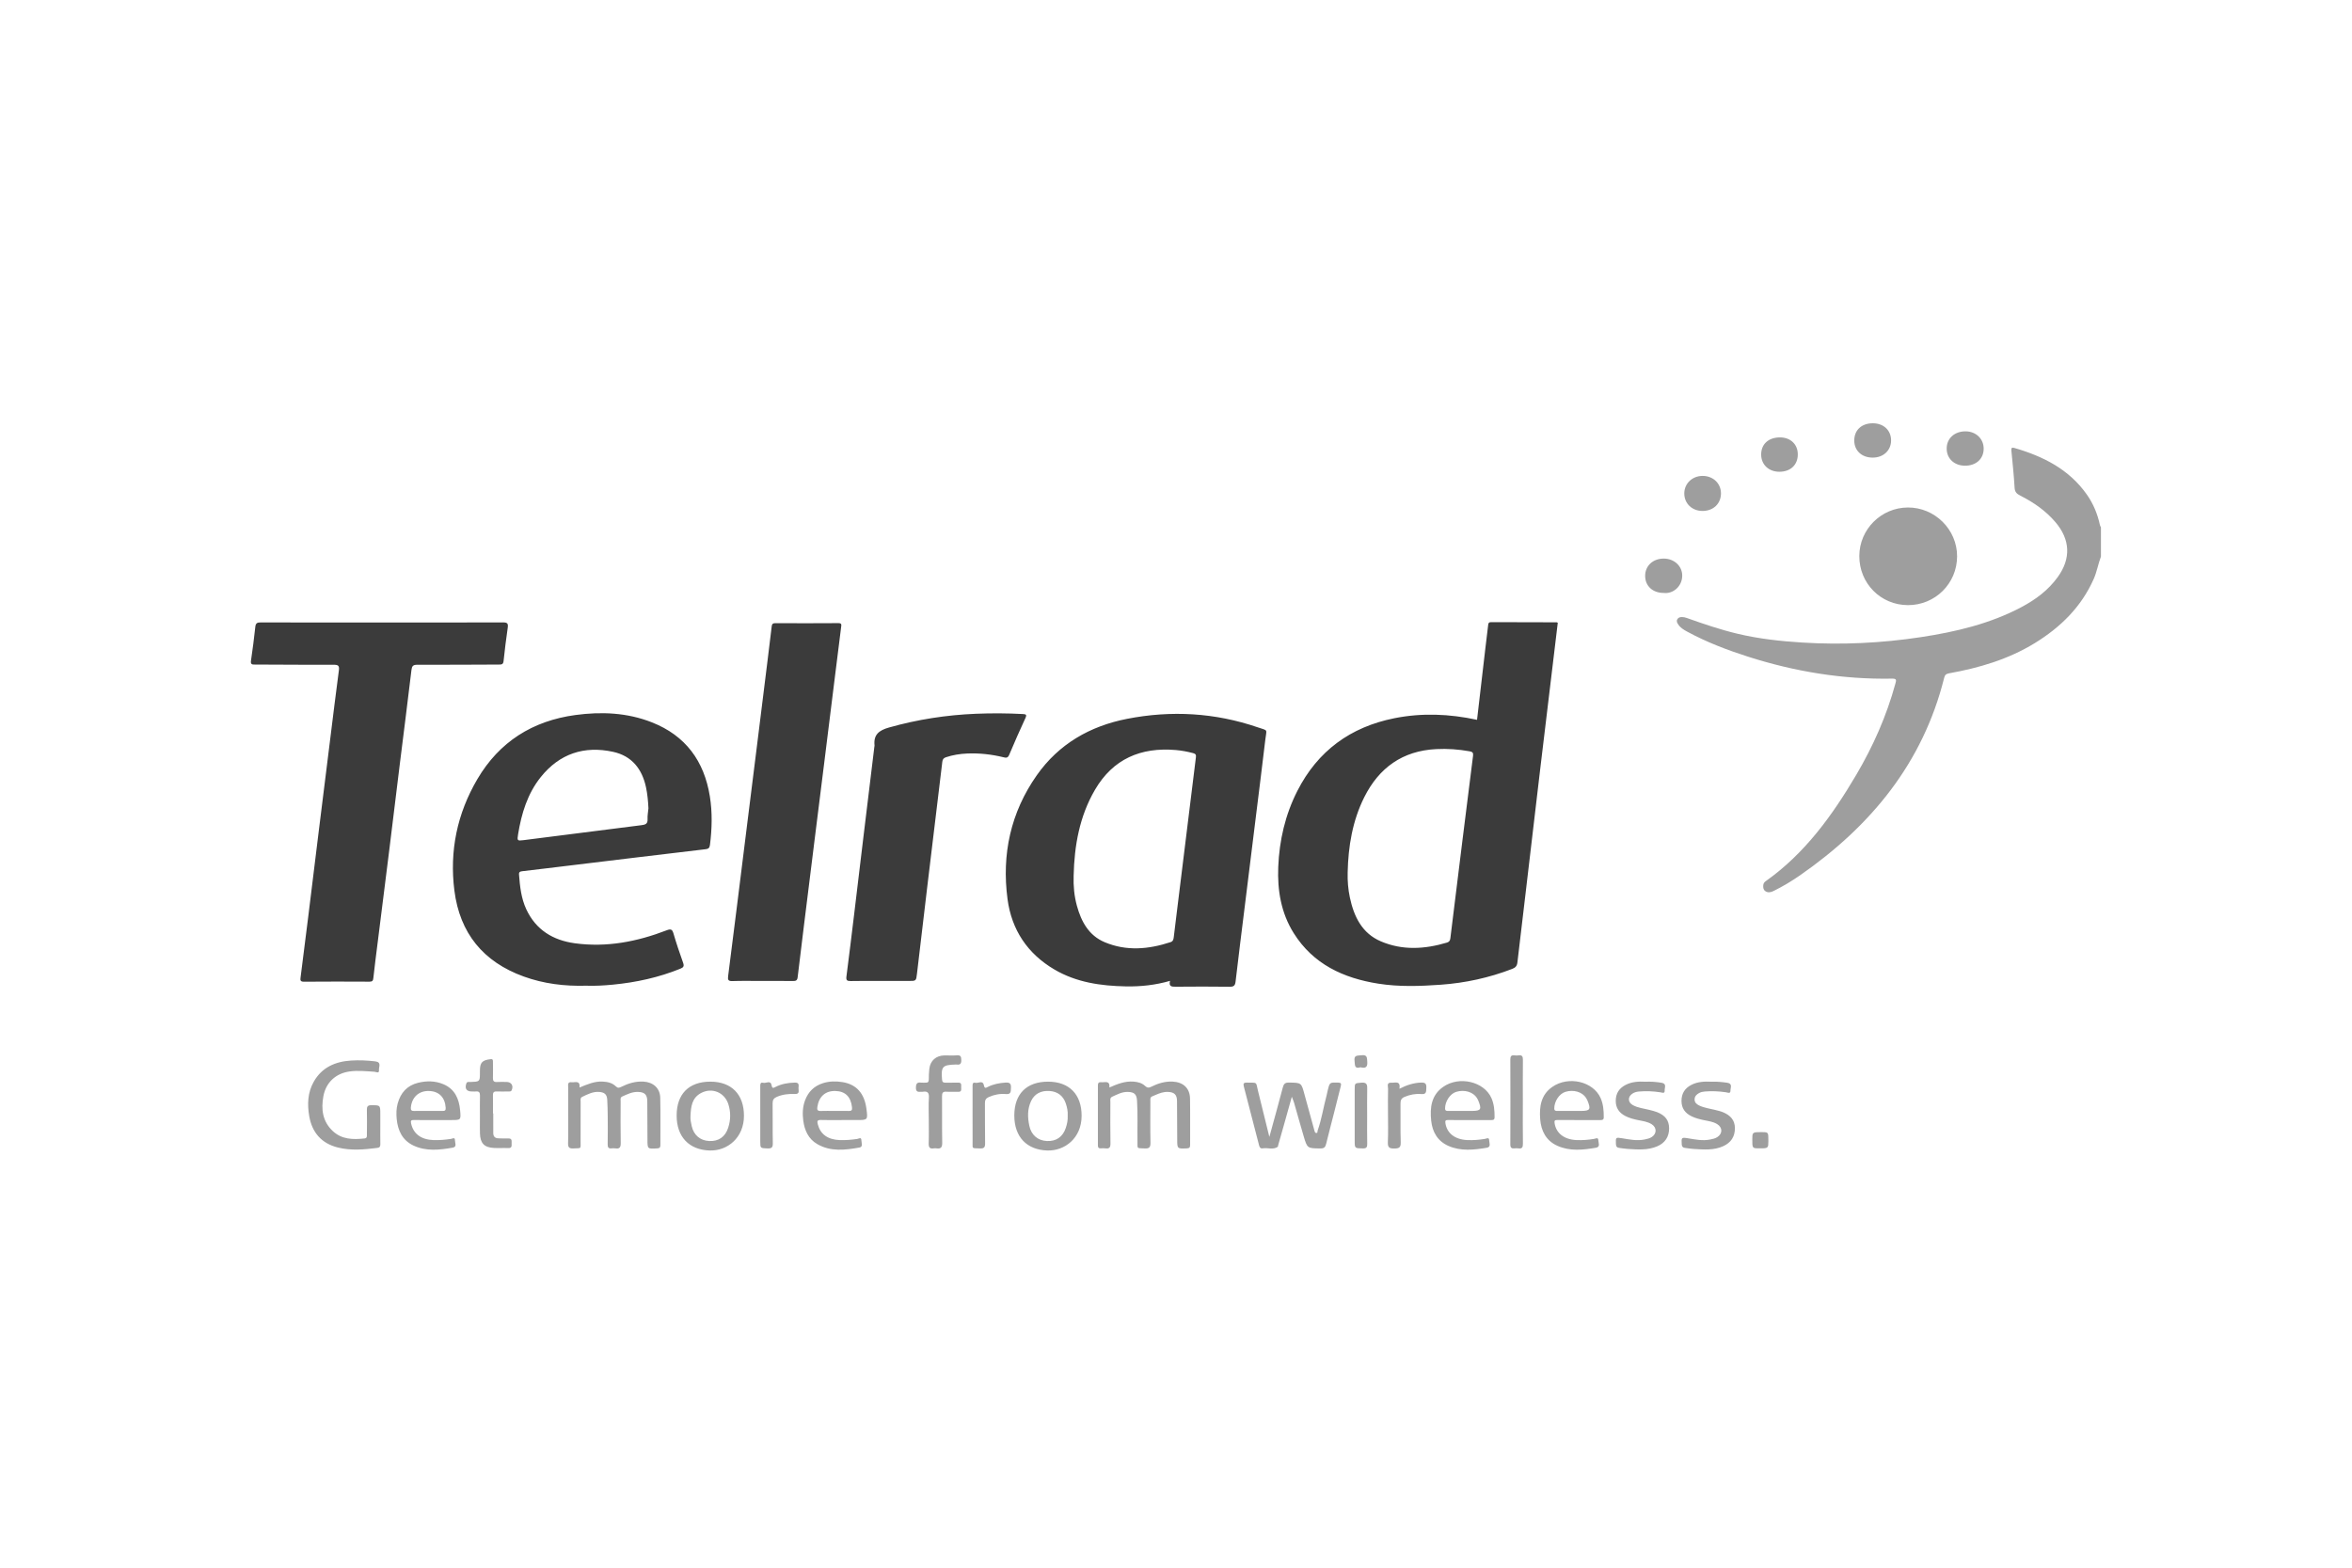 <svg xmlns="http://www.w3.org/2000/svg" viewBox="0 0 300 200"><g fill="none" fill-rule="evenodd"><path d="M111.748,37.709 C117.394,36.604 122.978,36.921 128.434,38.792 C129.792,39.258 129.559,38.945 129.388,40.402 C129,43.701 128.581,46.996 128.174,50.292 L128.174,50.292 L126.801,61.394 C126.396,64.67 125.98,67.944 125.599,71.222 C125.54,71.733 125.378,71.891 124.857,71.885 C122.559,71.855 120.259,71.86 117.96,71.881 C117.447,71.886 117.056,71.866 117.238,71.135 C115.353,71.68 113.484,71.875 111.598,71.839 C108.416,71.777 105.308,71.339 102.502,69.693 C99.056,67.671 97.034,64.628 96.512,60.709 C95.751,54.991 96.912,49.637 100.253,44.892 C103.049,40.919 107.019,38.635 111.748,37.709 Z M158.184,25.372 C160.977,25.386 163.77,25.386 166.563,25.392 C166.601,25.392 166.639,25.427 166.695,25.453 C165.942,31.724 165.184,37.999 164.436,44.276 C163.813,49.51 163.205,54.747 162.587,59.983 C162.24,62.92 161.883,65.855 161.546,68.793 C161.496,69.23 161.301,69.448 160.892,69.605 C157.951,70.739 154.907,71.403 151.766,71.628 C149.106,71.818 146.445,71.909 143.799,71.491 C139.345,70.787 135.5,69.009 133.012,65.042 C131.397,62.466 130.921,59.575 131.042,56.593 C131.18,53.198 131.933,49.934 133.486,46.888 C136.085,41.789 140.258,38.751 145.836,37.632 C149.351,36.927 152.87,37.069 156.397,37.833 C156.75,34.799 157.101,31.777 157.455,28.756 C157.572,27.756 157.704,26.757 157.815,25.756 C157.842,25.513 157.884,25.37 158.184,25.372 Z M41.397,37.22 C44.72,36.772 48,36.913 51.149,38.154 C55.444,39.846 57.816,43.084 58.541,47.59 C58.874,49.661 58.817,51.729 58.555,53.804 C58.505,54.198 58.335,54.3 57.996,54.34 C55.077,54.682 52.16,55.032 49.242,55.383 C45.43,55.842 41.619,56.305 37.807,56.766 C36.743,56.894 35.679,57.029 34.613,57.146 C34.337,57.176 34.177,57.243 34.202,57.568 C34.315,59.089 34.476,60.602 35.129,62.005 C36.354,64.637 38.545,65.962 41.323,66.34 C45.373,66.891 49.266,66.139 53.039,64.681 C53.591,64.467 53.753,64.576 53.909,65.113 C54.275,66.364 54.693,67.602 55.132,68.83 C55.283,69.255 55.187,69.418 54.783,69.582 C52.02,70.704 49.143,71.33 46.184,71.617 C45.029,71.729 43.872,71.794 42.766,71.753 C40.006,71.831 37.356,71.505 34.803,70.581 C29.64,68.714 26.648,65.054 25.957,59.613 C25.316,54.558 26.315,49.777 28.89,45.397 C31.686,40.641 35.927,37.957 41.397,37.22 Z M32.147,25.404 C32.69,25.402 32.844,25.527 32.763,26.077 C32.553,27.497 32.382,28.924 32.229,30.351 C32.182,30.792 31.932,30.781 31.611,30.782 C28.152,30.791 24.693,30.822 21.234,30.808 C20.666,30.805 20.539,30.978 20.476,31.518 C20.008,35.499 19.491,39.473 18.999,43.451 C18.545,47.109 18.108,50.769 17.654,54.427 C17.161,58.404 16.656,62.38 16.158,66.356 C15.974,67.824 15.781,69.291 15.623,70.761 C15.586,71.101 15.513,71.24 15.138,71.238 C12.344,71.223 9.551,71.218 6.757,71.242 C6.272,71.246 6.3,71.012 6.34,70.689 C6.663,68.138 6.989,65.587 7.305,63.035 C7.758,59.376 8.201,55.716 8.654,52.057 C9.14,48.122 9.632,44.188 10.122,40.254 C10.486,37.34 10.839,34.425 11.226,31.515 C11.305,30.925 11.131,30.806 10.562,30.808 C9.452,30.813 8.342,30.812 7.232,30.809 L0.571,30.781 C0.23,30.78 -0.064,30.822 0.012,30.299 C0.221,28.858 0.413,27.412 0.566,25.964 C0.618,25.474 0.835,25.406 1.268,25.407 C6.425,25.422 11.582,25.416 16.74,25.416 C21.876,25.416 27.011,25.425 32.147,25.404 Z M74.942,25.497 C75.378,25.494 75.323,25.719 75.29,25.979 L75.29,25.979 L74.468,32.549 L74.468,32.549 L73.106,43.517 C72.701,46.771 72.292,50.024 71.886,53.277 C71.433,56.912 70.98,60.547 70.53,64.183 C70.261,66.351 69.991,68.519 69.739,70.689 C69.693,71.087 69.503,71.159 69.145,71.154 C67.835,71.136 66.525,71.147 65.214,71.147 C63.947,71.147 62.679,71.119 61.413,71.161 C60.889,71.178 60.812,71.002 60.872,70.54 C61.249,67.65 61.606,64.758 61.967,61.866 C62.421,58.231 62.872,54.595 63.325,50.96 C63.731,47.708 64.139,44.456 64.544,41.203 C64.997,37.567 65.448,33.931 65.899,30.294 C66.081,28.827 66.264,27.36 66.434,25.891 C66.468,25.596 66.59,25.501 66.887,25.502 C69.572,25.512 72.257,25.518 74.942,25.497 Z M92.478,37.06 C94.475,36.979 96.467,36.988 98.462,37.094 C98.876,37.116 98.99,37.179 98.796,37.602 C98.082,39.16 97.38,40.723 96.721,42.305 C96.536,42.748 96.279,42.677 95.961,42.6 C94.451,42.235 92.92,42.065 91.367,42.131 C90.443,42.171 89.535,42.312 88.653,42.608 C88.342,42.713 88.23,42.875 88.191,43.202 C87.568,48.459 86.925,53.713 86.293,58.969 C85.844,62.714 85.402,66.46 84.963,70.207 C84.853,71.146 84.865,71.147 83.91,71.147 L80.365,71.147 C79.075,71.147 77.786,71.127 76.497,71.158 C76.037,71.169 75.904,71.048 75.963,70.586 C76.303,67.95 76.624,65.311 76.943,62.673 C77.35,59.311 77.748,55.948 78.153,52.587 C78.608,48.821 79.066,45.055 79.523,41.289 C79.531,41.226 79.554,41.161 79.548,41.098 C79.406,39.725 80.113,39.175 81.388,38.814 C85.022,37.786 88.71,37.215 92.478,37.06 Z M117.982,41.687 C113.518,41.303 109.965,42.814 107.663,46.762 C105.692,50.143 105.03,53.875 104.944,57.733 C104.899,59.031 105.019,60.311 105.361,61.559 C105.913,63.576 106.878,65.347 108.896,66.199 C111.677,67.372 114.507,67.117 117.313,66.192 C117.642,66.084 117.684,65.818 117.718,65.534 C117.846,64.471 117.977,63.407 118.107,62.344 C118.915,55.772 119.721,49.2 120.537,42.629 C120.576,42.319 120.527,42.172 120.194,42.084 C119.465,41.891 118.734,41.751 117.982,41.687 Z M155.471,41.852 C154.051,41.596 152.63,41.494 151.184,41.568 C146.885,41.785 143.884,43.957 142.007,47.717 C140.51,50.72 139.97,53.967 139.896,57.299 C139.867,58.377 139.952,59.448 140.176,60.499 C140.694,62.922 141.713,65.061 144.129,66.094 C146.89,67.275 149.735,67.096 152.566,66.251 C152.856,66.164 152.964,65.984 152.996,65.696 C153.095,64.801 153.216,63.909 153.326,63.015 C153.734,59.719 154.138,56.421 154.547,53.125 C154.991,49.552 155.436,45.979 155.89,42.407 C155.935,42.053 155.825,41.916 155.471,41.852 Z M46.202,41.916 C42.504,41.109 39.367,42.154 36.979,45.132 C35.272,47.262 34.511,49.796 34.08,52.448 C33.95,53.25 33.98,53.285 34.779,53.183 C39.794,52.543 44.81,51.905 49.827,51.273 C50.288,51.215 50.629,51.121 50.597,50.525 C50.572,50.06 50.667,49.588 50.709,49.12 C50.666,48.215 50.586,47.318 50.398,46.437 C49.901,44.102 48.591,42.438 46.202,41.916 Z" fill="#3B3B3B" transform="translate(32 54)"/><path d="M101.686,83.995 C104.376,83.996 105.967,85.616 105.961,88.354 C105.955,91.23 103.782,92.848 101.574,92.776 C98.976,92.691 97.372,91.053 97.376,88.3 C97.381,85.555 98.944,83.993 101.686,83.995 Z M58.607,83.994 C61.303,83.995 62.892,85.612 62.893,88.344 C62.893,91.139 60.798,92.846 58.515,92.776 C55.913,92.695 54.305,91.059 54.307,88.31 C54.309,85.56 55.871,83.993 58.607,83.994 Z M21.329,84.138 C22.414,83.871 23.508,83.882 24.549,84.317 C26.008,84.928 26.55,86.166 26.688,87.639 C26.806,88.892 26.797,88.893 25.551,88.893 L23.555,88.893 C22.632,88.893 21.709,88.908 20.787,88.886 C20.41,88.877 20.366,89.011 20.44,89.341 C20.734,90.656 21.712,91.388 23.287,91.448 C24.04,91.476 24.785,91.403 25.53,91.296 C25.701,91.271 26.023,91.054 26.022,91.424 C26.021,91.757 26.32,92.309 25.77,92.408 C24.074,92.711 22.351,92.908 20.721,92.135 C19.326,91.473 18.745,90.23 18.6,88.764 C18.535,88.106 18.545,87.438 18.724,86.785 C19.099,85.415 19.926,84.482 21.329,84.138 Z M72.963,84.189 C73.786,83.927 74.625,83.919 75.448,84.049 C77.243,84.334 78.256,85.494 78.511,87.433 C78.703,88.892 78.703,88.892 77.23,88.892 L75.362,88.892 C74.482,88.892 73.601,88.915 72.722,88.883 C72.249,88.866 72.203,89.026 72.31,89.436 C72.639,90.695 73.573,91.386 75.097,91.447 C75.851,91.477 76.597,91.408 77.342,91.302 C77.528,91.275 77.866,91.025 77.868,91.463 C77.869,91.783 78.116,92.311 77.629,92.397 C75.804,92.718 73.954,92.954 72.24,91.958 C71.116,91.304 70.624,90.212 70.459,88.975 C70.343,88.1 70.37,87.215 70.687,86.373 C71.095,85.288 71.836,84.548 72.963,84.189 Z M165.994,84.665 C168.049,83.229 171.204,83.957 172.154,86.077 C172.503,86.856 172.564,87.687 172.56,88.531 C172.558,88.883 172.371,88.897 172.109,88.895 C171.207,88.888 170.305,88.892 169.403,88.893 C168.48,88.893 167.556,88.902 166.633,88.889 C166.328,88.885 166.238,88.949 166.289,89.288 C166.483,90.566 167.495,91.373 169.076,91.445 C169.828,91.48 170.575,91.42 171.32,91.297 C171.513,91.266 171.857,91.056 171.866,91.45 C171.874,91.78 172.158,92.323 171.578,92.422 C169.92,92.708 168.236,92.893 166.641,92.174 C165.212,91.531 164.57,90.291 164.452,88.785 C164.327,87.187 164.544,85.679 165.994,84.665 Z M152.075,84.662 C154.115,83.231 157.292,83.974 158.232,86.085 C158.579,86.865 158.638,87.696 158.633,88.539 C158.631,88.9 158.425,88.895 158.173,88.894 C157.271,88.89 156.37,88.892 155.468,88.893 C154.544,88.893 153.621,88.903 152.698,88.888 C152.374,88.883 152.316,88.977 152.365,89.297 C152.562,90.578 153.571,91.374 155.159,91.446 C155.911,91.48 156.658,91.417 157.402,91.296 C157.593,91.265 157.939,91.051 157.942,91.459 C157.945,91.79 158.229,92.327 157.643,92.426 C156.006,92.702 154.344,92.886 152.765,92.198 C151.384,91.597 150.698,90.433 150.549,88.967 C150.379,87.303 150.558,85.726 152.075,84.662 Z M12.779,81.302 C13.805,81.237 14.836,81.282 15.865,81.406 C16.702,81.507 16.303,82.11 16.339,82.493 C16.39,83.02 15.982,82.742 15.752,82.729 C14.704,82.666 13.658,82.547 12.605,82.691 C10.84,82.931 9.574,84.087 9.249,85.846 C8.942,87.506 9.135,89.066 10.444,90.294 C11.604,91.383 13.038,91.396 14.499,91.241 C14.849,91.203 14.796,90.92 14.798,90.698 C14.808,89.668 14.819,88.637 14.797,87.608 C14.788,87.187 14.878,86.997 15.357,86.998 C16.508,87.003 16.508,86.978 16.508,88.154 L16.508,89.7 C16.508,90.451 16.498,91.203 16.513,91.954 C16.519,92.232 16.449,92.404 16.149,92.442 C14.461,92.656 12.766,92.816 11.093,92.395 C9.003,91.87 7.8,90.482 7.44,88.379 C7.182,86.868 7.242,85.375 8.019,84.003 C9.06,82.164 10.767,81.428 12.779,81.302 Z M183.739,84.402 C184.551,83.986 185.429,83.961 186.271,84 C186.982,83.974 187.642,84.037 188.303,84.132 C189.029,84.236 188.715,84.78 188.723,85.137 C188.733,85.579 188.369,85.381 188.146,85.348 C187.25,85.217 186.353,85.174 185.45,85.25 C185.19,85.272 184.939,85.324 184.711,85.451 C184.398,85.627 184.156,85.86 184.147,86.25 C184.138,86.656 184.404,86.873 184.722,87.029 C185.365,87.345 186.078,87.421 186.761,87.598 C187.113,87.689 187.474,87.767 187.806,87.909 C188.695,88.289 189.294,88.884 189.29,89.943 C189.287,91.037 188.77,91.78 187.81,92.221 C186.613,92.771 185.336,92.656 184.072,92.583 C183.943,92.576 183.815,92.563 183.688,92.548 L182.921,92.446 C182.652,92.413 182.524,92.291 182.506,91.989 C182.453,91.12 182.465,91.079 183.318,91.221 C184.25,91.376 185.177,91.566 186.127,91.375 C186.442,91.312 186.757,91.251 187.035,91.074 C187.731,90.631 187.73,89.845 187.03,89.412 C186.505,89.087 185.901,89.023 185.315,88.9 C184.768,88.785 184.229,88.646 183.728,88.396 C182.937,88 182.481,87.393 182.477,86.467 C182.473,85.506 182.9,84.832 183.739,84.402 Z M175.328,84.418 C176.138,83.995 177.013,83.957 177.858,84.001 C178.589,83.971 179.271,84.024 179.951,84.139 C180.622,84.253 180.308,84.773 180.33,85.116 C180.36,85.568 180.001,85.385 179.775,85.351 C178.859,85.214 177.941,85.168 177.017,85.256 C176.734,85.283 176.469,85.355 176.23,85.511 C175.596,85.926 175.616,86.628 176.283,86.993 C176.933,87.349 177.673,87.412 178.376,87.596 C178.706,87.683 179.044,87.757 179.36,87.882 C180.42,88.301 180.889,88.944 180.897,89.94 C180.906,91.021 180.376,91.82 179.375,92.246 C178.163,92.761 176.896,92.653 175.633,92.577 C175.27,92.556 174.909,92.491 174.547,92.448 C174.245,92.412 174.12,92.266 174.111,91.94 C174.086,91.094 174.07,91.08 174.91,91.218 C175.863,91.375 176.81,91.57 177.781,91.369 C178.097,91.303 178.411,91.237 178.686,91.056 C179.339,90.626 179.336,89.846 178.675,89.426 C178.154,89.094 177.549,89.025 176.964,88.904 C176.395,88.786 175.833,88.646 175.317,88.379 C174.531,87.975 174.086,87.355 174.09,86.433 C174.094,85.498 174.517,84.843 175.328,84.418 Z M49.808,83.98 L50.084,83.988 C51.308,84.059 52.184,84.812 52.214,86.039 C52.263,88.055 52.224,90.074 52.233,92.092 C52.234,92.394 52.131,92.489 51.826,92.507 C50.584,92.581 50.587,92.592 50.584,91.376 C50.579,89.745 50.575,88.114 50.561,86.483 C50.554,85.646 50.224,85.33 49.385,85.303 C48.647,85.279 48.011,85.596 47.368,85.889 C47.082,86.019 47.165,86.289 47.164,86.512 C47.159,88.272 47.139,90.033 47.174,91.793 C47.185,92.347 47.056,92.603 46.471,92.504 C46.325,92.479 46.169,92.483 46.021,92.502 C45.624,92.554 45.503,92.393 45.51,91.998 C45.532,90.753 45.524,89.507 45.515,88.262 C45.51,87.619 45.488,86.976 45.456,86.334 C45.423,85.65 45.149,85.372 44.464,85.308 C43.653,85.233 42.963,85.597 42.267,85.931 C41.987,86.066 42.061,86.33 42.061,86.556 C42.057,88.23 42.067,89.905 42.056,91.579 C42.05,92.642 42.208,92.453 41.14,92.511 C40.608,92.539 40.443,92.388 40.459,91.843 C40.499,90.47 40.472,89.095 40.472,87.721 C40.472,86.734 40.466,85.746 40.475,84.759 C40.479,84.447 40.331,84 40.922,84.069 C41.347,84.12 42.018,83.775 41.922,84.74 C42.924,84.328 43.824,83.937 44.852,83.983 C45.502,84.013 46.095,84.145 46.561,84.601 C46.803,84.838 46.985,84.784 47.24,84.658 C48.134,84.215 49.06,83.928 50.084,83.988 Z M145.473,84.129 C145.93,84.165 146.66,83.808 146.505,84.898 C147.451,84.414 148.316,84.148 149.256,84.11 C149.801,84.089 149.963,84.267 149.929,84.796 C149.9,85.246 149.967,85.637 149.285,85.576 C148.558,85.511 147.842,85.648 147.155,85.936 C146.758,86.104 146.63,86.351 146.636,86.774 C146.658,88.423 146.607,90.074 146.663,91.722 C146.687,92.403 146.457,92.516 145.837,92.524 C145.19,92.533 144.996,92.367 145.024,91.71 C145.079,90.405 145.039,89.097 145.039,87.79 C145.039,86.826 145.023,85.861 145.049,84.898 C145.057,84.597 144.821,84.078 145.473,84.129 Z M137.362,85.07 C137.61,84.066 137.61,84.084 138.675,84.114 C139.045,84.124 139.103,84.239 139.017,84.568 C138.729,85.667 138.466,86.771 138.186,87.871 C137.844,89.22 137.483,90.565 137.154,91.917 C137.055,92.322 136.917,92.519 136.435,92.514 C134.76,92.497 134.749,92.524 134.279,90.938 C133.859,89.521 133.468,88.096 133.059,86.677 C133.002,86.479 132.914,86.291 132.773,85.922 C132.409,87.223 132.097,88.346 131.781,89.467 C131.531,90.353 131.277,91.238 131.025,92.124 C131.008,92.186 131.017,92.28 130.978,92.307 C130.38,92.724 129.703,92.391 129.071,92.5 C128.764,92.552 128.661,92.368 128.596,92.116 C127.948,89.606 127.3,87.096 126.646,84.588 C126.55,84.222 126.659,84.103 127.044,84.115 C128.425,84.158 128.163,83.937 128.464,85.188 C128.919,87.081 129.395,88.969 129.908,91.044 C130.521,88.805 131.093,86.764 131.629,84.714 C131.747,84.263 131.93,84.103 132.41,84.11 C133.997,84.134 133.987,84.116 134.396,85.65 C134.804,87.18 135.239,88.703 135.654,90.232 C135.69,90.364 135.718,90.506 135.851,90.534 C136.108,90.588 136.023,90.346 136.064,90.233 C136.585,88.778 136.803,87.245 137.206,85.76 C137.268,85.532 137.306,85.299 137.362,85.07 Z M90.058,80.636 C90.554,80.595 90.605,80.828 90.614,81.237 C90.624,81.685 90.484,81.877 90.032,81.81 C89.969,81.801 89.903,81.808 89.839,81.81 C88.204,81.863 88.022,82.082 88.158,83.729 C88.184,84.042 88.304,84.131 88.592,84.125 C89.128,84.113 89.665,84.139 90.201,84.118 C90.712,84.099 90.588,84.459 90.597,84.735 C90.606,85.005 90.671,85.313 90.211,85.29 C89.718,85.265 89.222,85.313 88.731,85.277 C88.275,85.243 88.152,85.409 88.157,85.854 C88.178,87.826 88.142,89.799 88.18,91.77 C88.191,92.361 88.025,92.599 87.436,92.502 C87.331,92.485 87.219,92.484 87.115,92.502 C86.548,92.602 86.437,92.33 86.457,91.819 C86.494,90.835 86.467,89.848 86.467,88.862 C86.466,87.918 86.422,86.972 86.482,86.033 C86.523,85.383 86.287,85.184 85.689,85.284 C85.626,85.295 85.56,85.281 85.496,85.286 C85.105,85.314 84.814,85.317 84.827,84.745 C84.838,84.228 84.991,84.052 85.486,84.118 C85.676,84.143 85.872,84.111 86.064,84.123 C86.377,84.142 86.469,83.987 86.471,83.696 C86.474,83.247 86.481,82.795 86.537,82.35 C86.666,81.307 87.394,80.668 88.45,80.648 C88.986,80.637 89.525,80.679 90.058,80.636 Z M112.313,83.977 L112.583,83.988 C113.139,84.029 113.653,84.161 114.057,84.539 C114.32,84.786 114.519,84.807 114.841,84.646 C115.69,84.22 116.577,83.943 117.558,83.986 C118.896,84.043 119.765,84.809 119.788,86.137 C119.823,88.111 119.791,90.087 119.803,92.061 C119.806,92.396 119.696,92.495 119.361,92.508 C118.154,92.552 118.157,92.566 118.154,91.343 C118.149,89.712 118.144,88.08 118.129,86.449 C118.122,85.655 117.787,85.339 116.985,85.302 C116.409,85.276 115.898,85.47 115.394,85.686 L114.961,85.873 C114.671,85.995 114.732,86.255 114.732,86.483 C114.729,88.243 114.706,90.004 114.744,91.764 C114.756,92.345 114.608,92.549 114.004,92.512 C112.948,92.447 113.103,92.645 113.087,91.575 C113.061,89.859 113.138,88.142 113.031,86.426 C112.981,85.61 112.697,85.329 111.867,85.303 C111.127,85.281 110.501,85.623 109.859,85.917 C109.546,86.06 109.631,86.348 109.63,86.594 C109.626,88.354 109.608,90.115 109.64,91.875 C109.649,92.388 109.497,92.576 108.993,92.504 C108.804,92.477 108.606,92.488 108.414,92.501 C108.136,92.521 108.037,92.406 108.038,92.129 C108.044,89.575 108.046,87.02 108.037,84.465 C108.036,84.147 108.173,84.032 108.461,84.067 C108.907,84.122 109.59,83.776 109.507,84.738 C110.52,84.291 111.492,83.907 112.583,83.988 Z M161.69,80.641 C162.164,80.573 162.252,80.798 162.247,81.225 C162.227,83.025 162.239,84.825 162.239,86.625 C162.239,88.383 162.222,90.14 162.249,91.897 C162.257,92.367 162.143,92.582 161.649,92.503 C161.503,92.48 161.347,92.485 161.199,92.502 C160.802,92.549 160.64,92.428 160.642,91.984 C160.659,88.384 160.657,84.784 160.643,81.184 C160.642,80.774 160.744,80.583 161.177,80.641 C161.345,80.664 161.522,80.666 161.69,80.641 Z M65.339,84.139 C65.707,84.237 66.305,83.742 66.428,84.491 C66.497,84.915 66.691,84.781 66.911,84.67 C67.692,84.274 68.524,84.131 69.396,84.113 C69.981,84.101 69.865,84.491 69.849,84.807 C69.833,85.12 70.053,85.591 69.402,85.566 C68.605,85.535 67.822,85.614 67.075,85.938 C66.695,86.103 66.54,86.33 66.548,86.768 C66.576,88.462 66.535,90.157 66.573,91.85 C66.585,92.403 66.408,92.534 65.886,92.512 C64.973,92.473 64.972,92.504 64.972,91.578 L64.972,91.578 L64.971,84.507 C64.974,84.277 65.008,84.051 65.339,84.139 Z M92.404,84.139 C92.777,84.23 93.37,83.754 93.504,84.477 C93.579,84.877 93.738,84.801 93.978,84.677 C94.696,84.306 95.465,84.166 96.267,84.112 C96.812,84.076 96.979,84.263 96.947,84.795 C96.919,85.248 96.98,85.634 96.3,85.576 C95.55,85.511 94.812,85.645 94.11,85.961 C93.742,86.127 93.624,86.358 93.629,86.755 C93.65,88.448 93.616,90.142 93.651,91.835 C93.662,92.368 93.523,92.541 92.979,92.511 C91.988,92.458 92.045,92.608 92.053,91.828 L92.054,91.591 C92.042,90.476 92.051,89.361 92.051,88.246 C92.052,87.045 92.051,85.845 92.052,84.644 C92.053,84.394 92.006,84.041 92.404,84.139 Z M141.634,84.125 C142.394,84.053 142.402,84.437 142.389,84.99 C142.362,86.124 142.381,87.259 142.381,88.394 C142.38,89.571 142.363,90.748 142.39,91.925 C142.4,92.36 142.293,92.52 141.827,92.511 C140.793,92.491 140.792,92.517 140.793,91.507 L140.793,85.022 C140.793,84.142 140.8,84.204 141.634,84.125 Z M192.832,90.436 C193.556,90.439 193.556,90.487 193.556,91.49 L193.556,91.617 C193.554,92.42 193.515,92.493 192.688,92.499 L192.297,92.5 C191.508,92.497 191.508,92.449 191.508,91.381 C191.508,90.517 191.508,90.442 192.429,90.436 Z M30.566,81.127 C30.891,81.089 30.874,81.269 30.876,81.46 C30.882,82.146 30.896,82.833 30.874,83.518 C30.861,83.906 30.995,84.061 31.389,84.037 C31.796,84.012 32.205,84.03 32.612,84.032 C33.225,84.035 33.52,84.512 33.27,85.075 C33.174,85.292 32.994,85.242 32.834,85.245 C32.34,85.253 31.846,85.265 31.354,85.244 C30.984,85.228 30.867,85.379 30.875,85.734 C30.893,86.505 30.88,87.277 30.88,88.049 L30.88,88.049 L30.915,88.049 C30.915,88.884 30.91,89.72 30.917,90.555 C30.921,90.994 31.145,91.223 31.596,91.225 C32.004,91.225 32.413,91.264 32.818,91.241 C33.359,91.211 33.243,91.583 33.256,91.888 C33.269,92.201 33.292,92.492 32.817,92.468 C32.218,92.439 31.615,92.484 31.016,92.454 C29.765,92.392 29.251,91.855 29.219,90.589 C29.213,90.346 29.21,90.103 29.21,89.86 L29.215,88.403 C29.215,87.524 29.201,86.645 29.22,85.766 C29.229,85.383 29.106,85.205 28.708,85.246 C28.652,85.252 28.595,85.254 28.538,85.254 L28.194,85.248 C27.51,85.246 27.264,84.895 27.473,84.251 C27.572,83.947 27.813,84.043 28.007,84.036 C29.114,83.997 29.207,83.997 29.214,83.075 L29.215,82.607 C29.215,81.552 29.505,81.254 30.566,81.127 Z M101.871,85.185 C100.764,85.111 99.942,85.554 99.509,86.482 C99.035,87.497 99.065,88.556 99.291,89.622 C99.539,90.796 100.364,91.51 101.522,91.567 C102.722,91.626 103.561,91.048 103.946,89.887 C104.109,89.398 104.215,88.897 104.186,88.355 C104.227,87.81 104.114,87.268 103.931,86.738 C103.606,85.792 102.887,85.253 101.871,85.185 Z M60.899,86.863 C60.416,85.368 58.836,84.705 57.434,85.437 C56.248,86.057 56.129,87.192 56.074,88.345 C56.037,88.804 56.135,89.246 56.234,89.683 C56.492,90.818 57.32,91.511 58.451,91.567 C59.65,91.627 60.498,91.047 60.876,89.889 C61.204,88.885 61.226,87.877 60.899,86.863 Z M74.54,85.184 C73.274,85.156 72.45,85.897 72.254,87.223 C72.203,87.566 72.267,87.75 72.668,87.735 C73.246,87.713 73.826,87.729 74.405,87.728 C75.027,87.728 75.65,87.718 76.271,87.733 C76.611,87.741 76.714,87.628 76.676,87.278 C76.53,85.921 75.823,85.213 74.54,85.184 Z M22.697,85.184 C21.413,85.158 20.53,85.981 20.404,87.293 C20.37,87.651 20.515,87.74 20.837,87.733 C21.438,87.719 22.038,87.729 22.639,87.728 C23.24,87.728 23.841,87.722 24.441,87.731 C24.725,87.736 24.871,87.675 24.849,87.335 C24.765,85.995 23.993,85.211 22.697,85.184 Z M170.308,86.073 C169.811,85.299 168.715,84.977 167.668,85.294 C166.888,85.53 166.245,86.509 166.25,87.405 C166.252,87.736 166.447,87.729 166.671,87.729 L167.572,87.728 L167.572,87.728 L168.473,87.73 L168.473,87.73 L169.709,87.729 C170.851,87.716 170.939,87.51 170.461,86.353 C170.421,86.255 170.365,86.162 170.308,86.073 Z M156.383,86.072 C155.89,85.301 154.787,84.977 153.741,85.294 C152.962,85.531 152.318,86.511 152.322,87.406 C152.324,87.738 152.52,87.729 152.744,87.729 C153.323,87.728 153.903,87.729 154.482,87.73 L154.482,87.73 L155.783,87.729 C156.927,87.715 157.011,87.513 156.534,86.354 C156.494,86.256 156.44,86.162 156.383,86.072 Z M141.645,80.627 C142.409,80.527 142.358,80.948 142.398,81.479 C142.453,82.213 142.1,82.302 141.539,82.16 C140.722,82.406 140.842,81.867 140.775,81.361 C140.669,80.565 141.15,80.692 141.645,80.627 Z M224.926,3.146 C228.611,4.214 231.918,5.868 234.194,9.115 C235.016,10.288 235.548,11.589 235.848,12.988 C235.855,13.021 235.867,13.053 235.881,13.084 L235.977,13.27 L235.977,17.006 C235.621,17.941 235.465,18.937 235.056,19.86 C233.468,23.446 230.809,26.041 227.519,28.058 C224.158,30.118 220.451,31.208 216.609,31.899 C216.229,31.967 216.074,32.103 215.983,32.467 C213.264,43.359 206.622,51.398 197.577,57.682 C196.503,58.428 195.38,59.099 194.205,59.677 C193.87,59.842 193.504,59.92 193.166,59.686 C192.908,59.508 192.882,59.229 192.905,58.935 C192.923,58.698 193.045,58.54 193.229,58.41 C198.225,54.871 201.706,50.038 204.764,44.857 C206.928,41.189 208.641,37.318 209.762,33.197 C209.876,32.779 209.94,32.566 209.335,32.577 C203.056,32.692 196.942,31.689 190.97,29.779 C188.292,28.922 185.671,27.924 183.195,26.578 C182.76,26.341 182.334,26.09 182.056,25.66 C181.927,25.461 181.802,25.257 181.943,25.004 C182.079,24.762 182.304,24.722 182.548,24.721 C182.765,24.721 182.968,24.772 183.174,24.846 C185.294,25.602 187.423,26.327 189.616,26.85 C192.339,27.499 195.108,27.802 197.895,27.975 C202.95,28.288 207.985,28.046 212.986,27.288 C217.452,26.611 221.831,25.584 225.864,23.439 C227.662,22.482 229.27,21.284 230.474,19.61 C232.172,17.249 232.067,14.843 230.176,12.617 C228.934,11.155 227.388,10.09 225.692,9.23 C225.262,9.012 224.997,8.788 224.965,8.238 C224.873,6.656 224.707,5.077 224.555,3.497 C224.525,3.183 224.578,3.045 224.926,3.146 Z M211.343,10.744 C214.785,10.725 217.634,13.548 217.63,16.976 C217.626,20.437 214.83,23.211 211.358,23.201 C207.88,23.19 205.142,20.418 205.157,16.924 C205.172,13.529 207.94,10.763 211.343,10.744 Z M180.221,17.262 C181.55,17.266 182.592,18.226 182.569,19.474 C182.545,20.841 181.369,21.792 180.206,21.645 C178.811,21.645 177.854,20.773 177.842,19.49 C177.829,18.192 178.825,17.259 180.221,17.262 Z M185.171,6.715 C186.504,6.715 187.506,7.665 187.511,8.935 C187.516,10.233 186.566,11.163 185.211,11.186 C183.847,11.21 182.827,10.249 182.832,8.946 C182.838,7.683 183.852,6.716 185.171,6.715 Z M195.045,1.803 C196.389,1.806 197.309,2.685 197.311,3.969 C197.313,5.311 196.378,6.19 194.951,6.185 C193.59,6.181 192.631,5.263 192.638,3.971 C192.644,2.648 193.586,1.799 195.045,1.803 Z M218.711,1.03 C220.045,1.036 221.033,1.992 221.019,3.265 C221.006,4.548 220.049,5.413 218.644,5.412 C217.274,5.411 216.304,4.507 216.301,3.229 C216.298,1.936 217.298,1.024 218.711,1.03 Z M206.882,2.79309782e-06 C208.26,0.002 209.215,0.902 209.21,2.193 C209.205,3.469 208.225,4.383 206.862,4.381 C205.472,4.379 204.517,3.495 204.513,2.206 C204.509,0.87 205.446,-0.002 206.882,2.79309782e-06 Z" fill="#9E9E9E" transform="translate(32 54)"/></g></svg>
